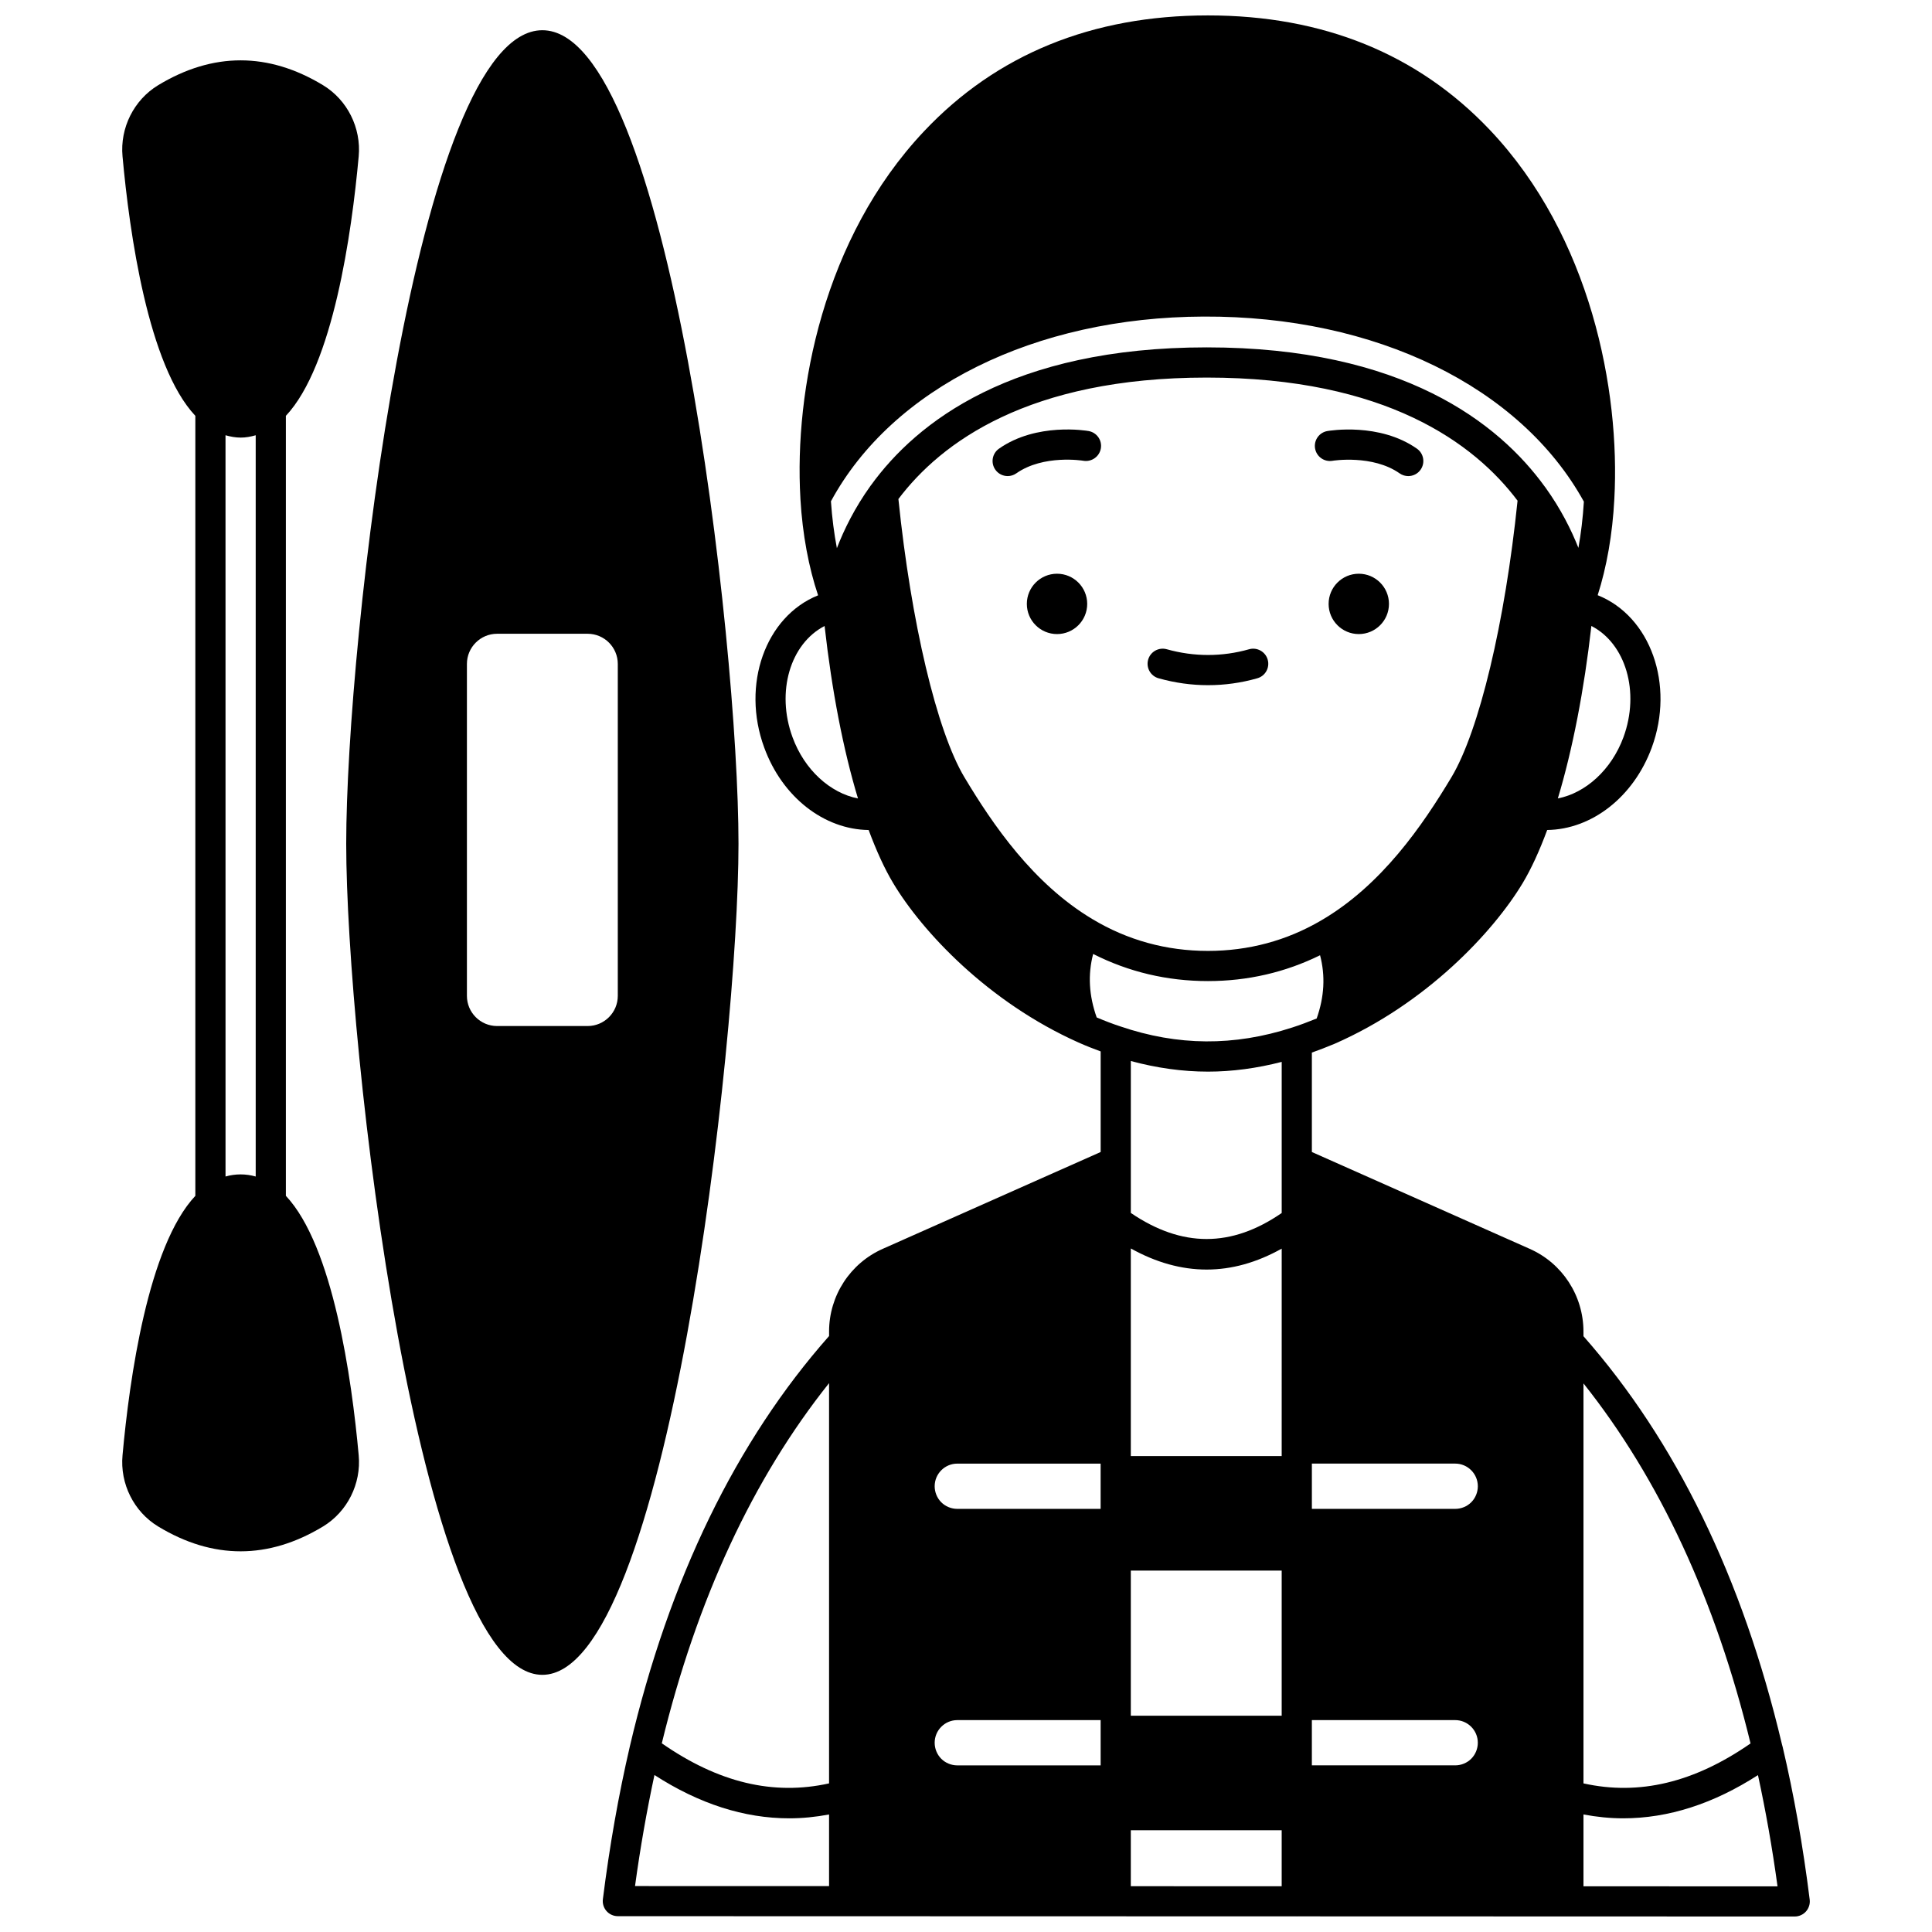 <?xml version="1.0" encoding="UTF-8"?>
<!-- Uploaded to: SVG Find, www.svgrepo.com, Generator: SVG Find Mixer Tools -->
<svg width="800px" height="800px" version="1.1" viewBox="144 144 512 512" xmlns="http://www.w3.org/2000/svg">
 <defs>
  <clipPath id="a">
   <path d="m303 148.09h321v503.81h-321z"/>
  </clipPath>
 </defs>
 <path d="m512.09 304.04c0 4.418-3.582 7.996-7.996 7.996-4.418 0-7.996-3.578-7.996-7.996 0-4.418 3.578-7.996 7.996-7.996 4.414 0 7.996 3.578 7.996 7.996"/>
 <path d="m432.12 304.04c0 4.418-3.582 7.996-7.996 7.996-4.418 0-8-3.578-8-7.996 0-4.418 3.582-7.996 8-7.996 4.414 0 7.996 3.578 7.996 7.996"/>
 <path d="m497.15 266.11c0.098-0.02 10.594-1.691 17.758 3.332 0.699 0.492 1.5 0.727 2.293 0.727 1.258 0 2.5-0.59 3.273-1.699 1.266-1.809 0.832-4.301-0.977-5.57-9.953-6.988-23.184-4.762-23.742-4.668-2.172 0.383-3.625 2.453-3.246 4.629 0.395 2.18 2.43 3.625 4.641 3.25z"/>
 <path d="m432.49 258.23c-0.551-0.102-13.785-2.324-23.742 4.668-1.809 1.266-2.246 3.762-0.977 5.57 0.777 1.109 2.016 1.699 3.273 1.699 0.793 0 1.59-0.234 2.293-0.727 7.199-5.051 17.637-3.359 17.773-3.332 2.16 0.363 4.238-1.078 4.621-3.246 0.391-2.176-1.066-4.246-3.242-4.633z"/>
 <path d="m477.2 323.75c2.129-0.602 3.359-2.816 2.754-4.938-0.605-2.129-2.836-3.352-4.934-2.754-7.109 2.016-14.555 2.035-21.82-0.004-2.121-0.59-4.332 0.645-4.93 2.766-0.598 2.129 0.645 4.336 2.766 4.93 4.324 1.211 8.719 1.828 13.078 1.828 4.402 0.004 8.809-0.609 13.086-1.828z"/>
 <g clip-path="url(#a)">
  <path d="m616.39 606.84c-0.035-0.16-0.082-0.309-0.125-0.469-0.027-0.078-0.031-0.168-0.062-0.242-10.402-43.93-28.094-80.242-52.566-108.02l-0.004-1.234c0-9.496-5.594-18.102-14.246-21.922l-57.727-25.66v-26.352c1.895-0.676 3.863-1.418 6.047-2.34 24.254-10.629 41.988-29.562 49.805-42.547 2.273-3.781 4.453-8.547 6.512-14.098 11.793-0.156 22.887-8.719 27.715-21.848 6.121-16.672-0.32-34.77-14.336-40.375 2.379-7.449 3.93-16.125 4.414-25.523 1.57-28.77-6.262-69.559-32.957-97.742-19.09-20.16-44.238-30.383-74.742-30.383-30.727 0-56.051 10.34-75.277 30.742-26.637 28.262-34.367 68.672-32.73 97.16v0.012 0.004c0.004 0.062 0.004 0.133 0.008 0.195 0 0.004 0.004 0.008 0.004 0.012 0 0.008-0.004 0.016-0.004 0.023 0.559 9.469 2.203 18.141 4.684 25.531-13.98 5.625-20.391 23.688-14.281 40.34 4.789 13.137 15.844 21.707 27.68 21.859 2.066 5.562 4.25 10.328 6.512 14.09 7.644 12.777 25.09 31.5 49.102 42.223 1.973 0.883 3.93 1.648 5.871 2.356v26.66l-57.719 25.648c-8.66 3.828-14.254 12.434-14.254 21.926v1.195c-24.609 27.828-42.387 64.359-52.785 108.69-0.004 0.012-0.004 0.02-0.008 0.031 0 0.008-0.004 0.012-0.004 0.02-2.984 12.848-5.391 26.477-7.148 40.508-0.145 1.141 0.211 2.281 0.969 3.144 0.758 0.859 1.852 1.352 3 1.352l179.86 0.047c0.023 0 0.047 0.016 0.07 0.016 0.023 0 0.043-0.012 0.07-0.016l131.88 0.039c1.148 0 2.238-0.492 3-1.352 0.754-0.859 1.113-2.004 0.969-3.144-1.773-14.184-4.191-27.836-7.191-40.562zm-8.477-0.809c-14.977 10.387-29.523 13.859-44.277 10.586v-106c20.148 25.34 35.02 57.355 44.277 95.414zm-173.28-192.4c-2.055-5.793-2.367-11.348-0.938-16.824 9.402 4.766 19.609 7.188 30.418 7.188 10.535 0 20.508-2.312 29.715-6.844 1.434 5.457 1.137 10.992-0.898 16.762-2.316 0.938-4.484 1.75-6.496 2.394-15.426 5.012-30.336 4.867-45.477-0.281-2.074-0.672-4.195-1.496-6.324-2.394zm-70.434-136.77c16.297-30.062 54.004-48.805 98.793-48.969 45.562-0.199 83.961 18.605 100.75 49.043-0.266 4.281-0.75 8.391-1.449 12.258-1.891-4.781-4.652-10.312-8.734-16-0.047-0.062-0.105-0.133-0.152-0.195 0 0 0-0.004-0.004-0.004-12.227-16.902-37.684-36.938-89.609-36.938-51.609 0-76.84 19.789-88.941 36.488-0.047 0.066-0.109 0.137-0.156 0.203-4.207 5.871-7.019 11.594-8.914 16.523-0.746-3.898-1.281-8.055-1.578-12.41zm69.297 110.71c-15.742-9.414-26.402-25.043-33.926-37.605-7.312-12.219-14.133-41.047-17.484-73.719 11.289-14.969 34.508-32.188 81.703-32.188 47.52 0 70.961 17.461 82.379 32.625-3.324 32.316-10.156 60.969-17.516 73.281-7.66 12.777-18.512 28.648-34.574 37.988-9.129 5.34-19.215 8.047-29.965 8.047-11.008 0-21.312-2.836-30.617-8.43zm10.18 172.65h39.984v38.465h-39.984zm-45.98 39.625h37.984v11.996h-37.984c-1.59 0-3.141-0.637-4.25-1.746-1.113-1.113-1.75-2.664-1.75-4.25 0-3.309 2.691-6 6-6zm93.961 0h37.984c3.309 0 5.996 2.691 5.996 5.996 0 1.586-0.637 3.141-1.75 4.25-1.105 1.109-2.652 1.746-4.246 1.746h-37.984zm43.984-61.977c0 1.586-0.637 3.141-1.75 4.25-1.105 1.109-2.652 1.746-4.246 1.746h-37.984v-11.996h37.984c3.305 0 5.996 2.691 5.996 6zm-99.961 5.996h-37.984c-1.59 0-3.141-0.637-4.25-1.746-1.113-1.113-1.75-2.664-1.75-4.25 0-3.309 2.691-5.996 5.996-5.996h37.984v11.992zm47.98-13.992h-39.984v-55.02c6.695 3.723 13.395 5.594 20.086 5.594 6.66 0 13.305-1.855 19.902-5.547zm-19.547-101.88c6.422 0 12.98-0.891 19.551-2.582v40.047c-13.332 9.191-26.445 9.191-39.984-0.016v-40.262c6.809 1.84 13.66 2.812 20.434 2.812zm-20.438 201.04h39.984v14.844l-39.984-0.012zm130.56-289.67c-3.188 8.664-10.035 14.793-17.391 16.23 3.898-12.91 6.977-28.781 8.887-45.707 9.066 4.656 12.922 17.422 8.504 29.477zm-220.21 0.004c-4.418-12.047-0.582-24.785 8.5-29.473 1.93 17.184 4.941 32.793 8.848 45.707-7.352-1.434-14.184-7.566-17.348-16.234zm9.684 277.25c-14.789 3.281-29.348-0.203-44.324-10.625 9.273-38.137 24.16-70.164 44.324-95.445zm-46.273-2.219c11.828 7.637 23.781 11.477 35.73 11.477 3.516 0 7.035-0.359 10.543-1.023v18.988l-51.422-0.012c1.379-10.117 3.117-19.961 5.148-29.43zm246.2 29.492v-19.039c3.508 0.664 7.016 1.023 10.527 1.023 11.934 0 23.887-3.832 35.715-11.453 2.047 9.422 3.793 19.281 5.184 29.484z"/>
 </g>
 <path d="m287.73 152.01c-33.547 0-51.98 161.93-51.98 215.6 0 53.098 19.008 220.24 51.98 220.24s51.98-167.14 51.98-220.24c0-53.668-18.434-215.6-51.98-215.6zm19.992 167.94v87.965c0 4.41-3.586 7.996-7.996 7.996h-23.992c-4.41 0-7.996-3.586-7.996-7.996v-87.965c0-4.41 3.586-7.996 7.996-7.996h23.992c4.41 0 7.996 3.586 7.996 7.996z"/>
 <path d="m219.76 460.91v-206.71c12.504-13.301 17.457-48.477 19.297-68.75 0.699-7.555-3.004-14.957-9.426-18.859-14.512-8.797-29.223-8.797-43.734 0-6.422 3.902-10.125 11.305-9.426 18.852 1.844 20.293 6.801 55.5 19.297 68.758v206.71c-12.516 13.309-17.461 48.477-19.297 68.75-0.699 7.555 3.004 14.957 9.426 18.859 7.254 4.398 14.562 6.598 21.867 6.594 7.305 0 14.609-2.199 21.871-6.598 6.418-3.902 10.121-11.309 9.422-18.852-1.836-20.273-6.781-55.445-19.297-68.754zm-11.996-200.94c1.375 0 2.703-0.25 4-0.621v196.44c-2.641-0.75-5.363-0.746-7.996-0.004l-0.004-196.44c1.301 0.367 2.625 0.621 4 0.621z"/>
</svg>
